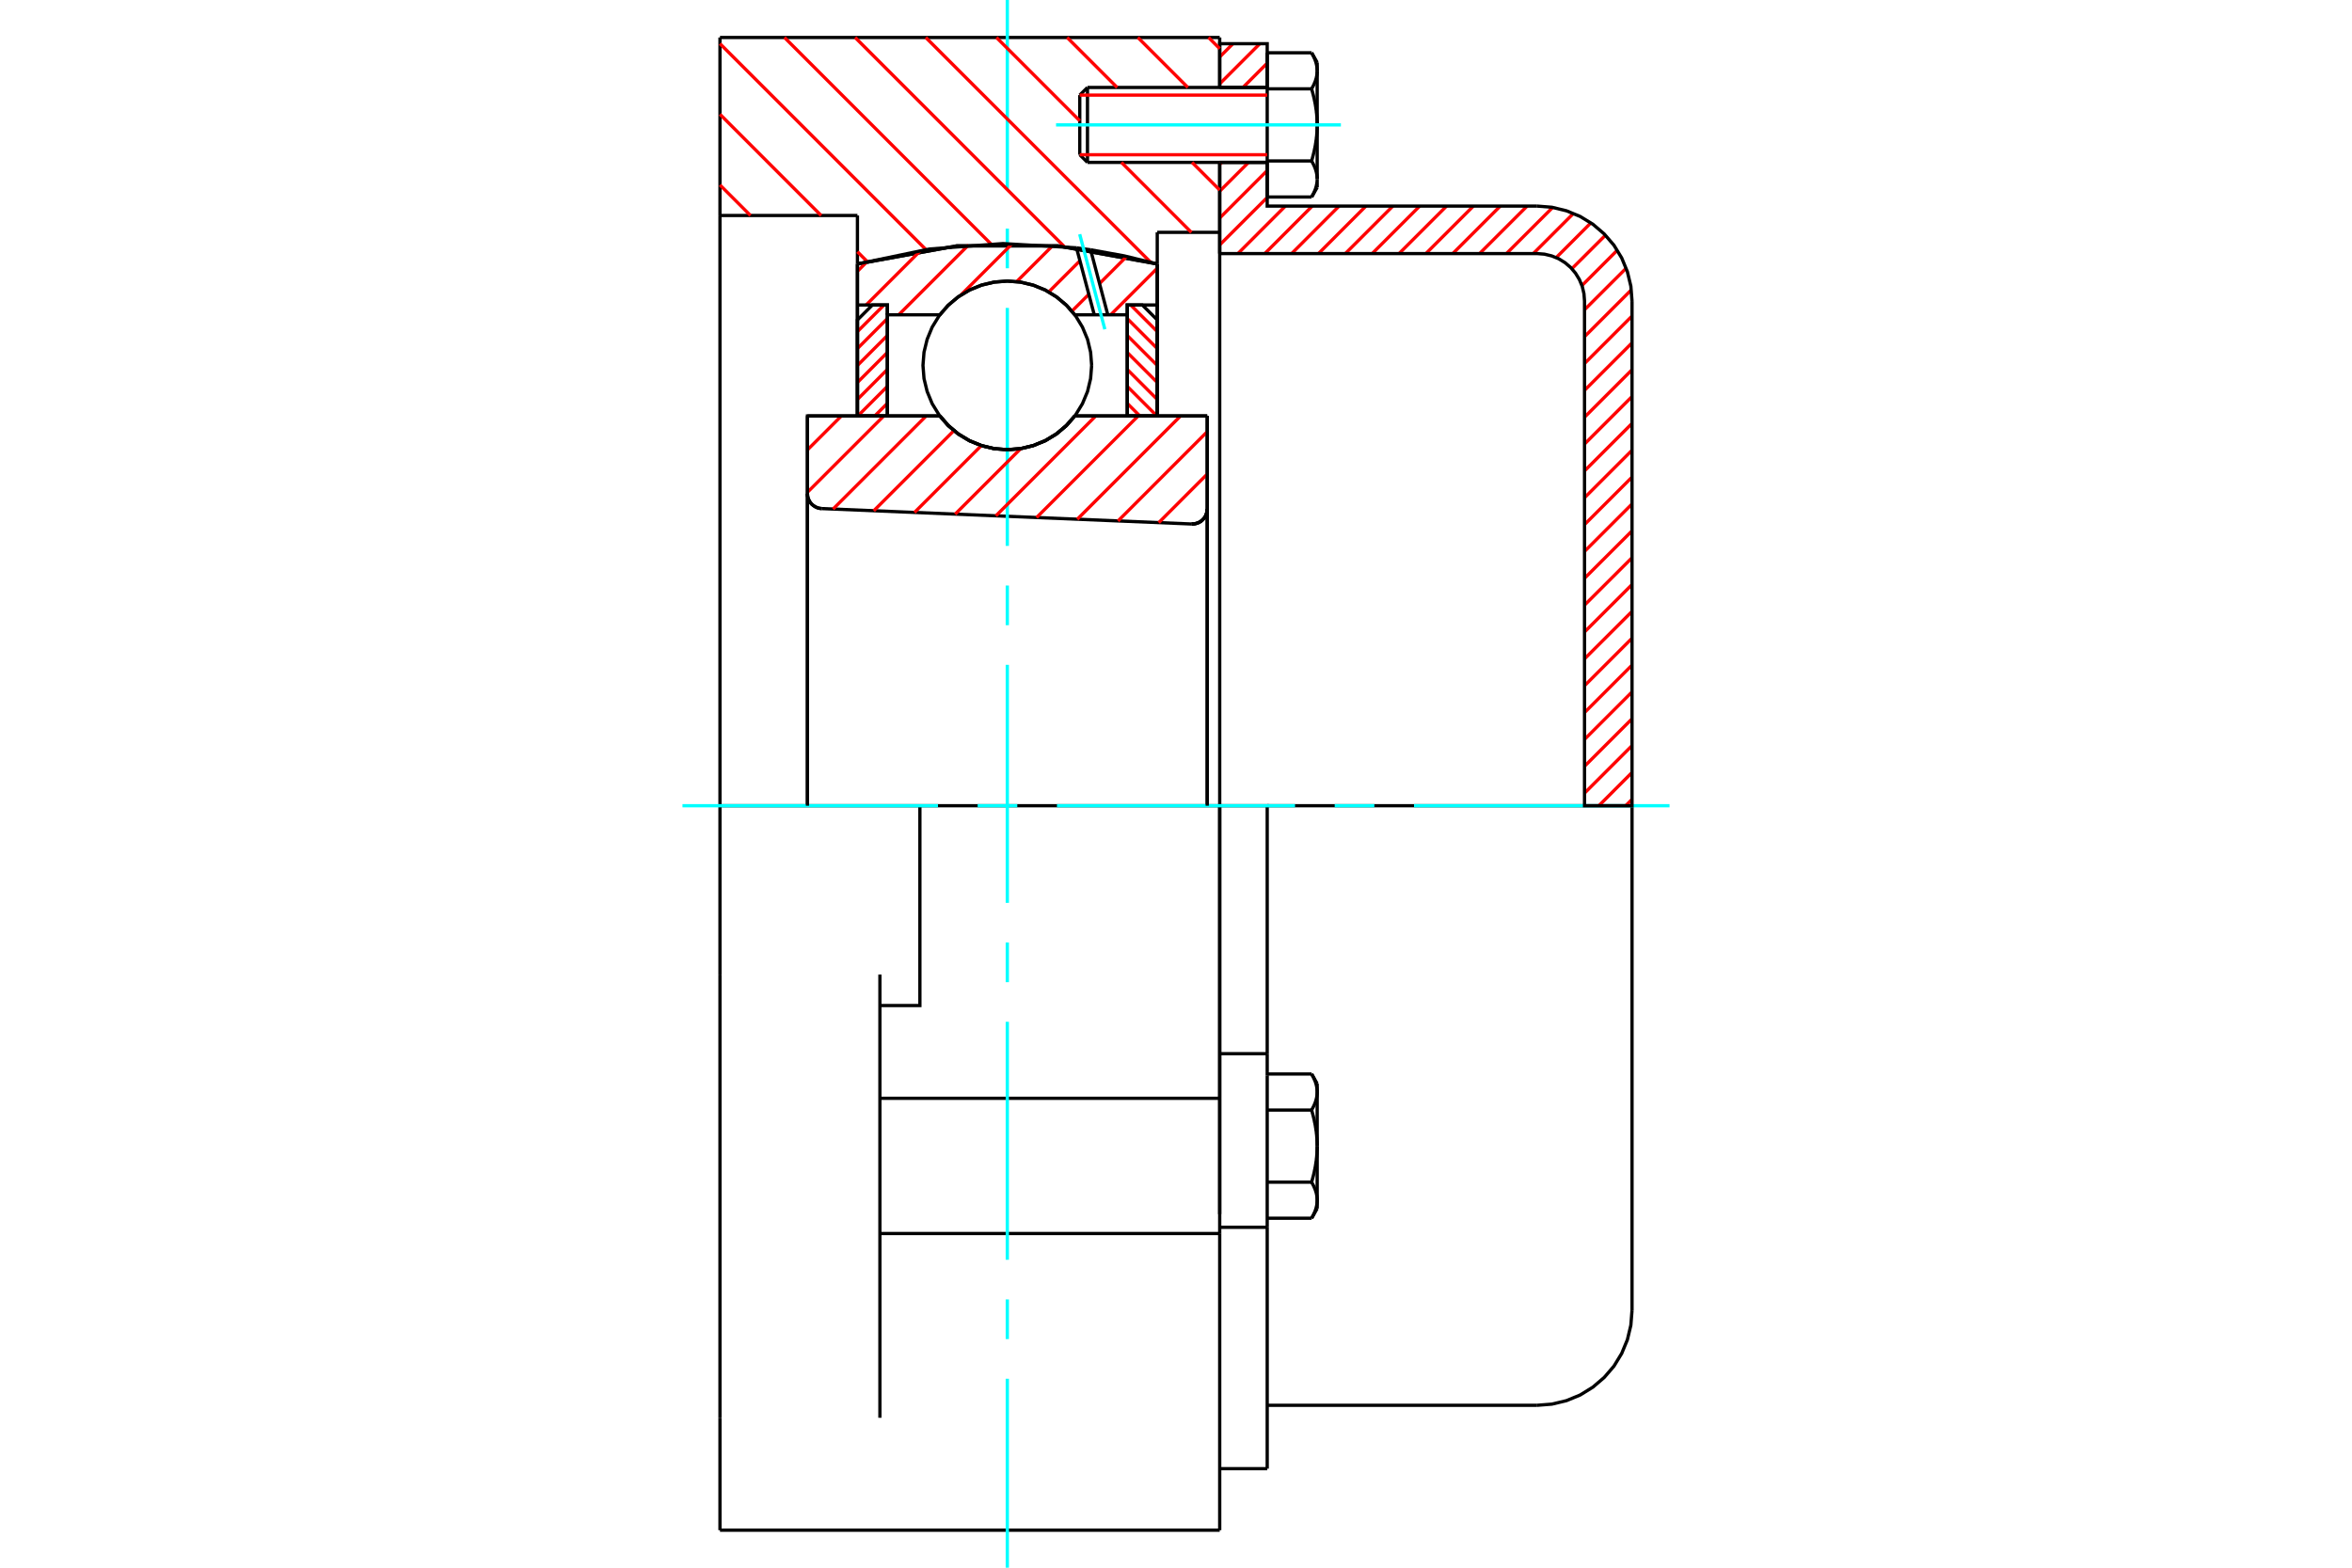 <?xml version="1.0" standalone="no"?>
<!DOCTYPE svg PUBLIC "-//W3C//DTD SVG 1.1//EN"
	"http://www.w3.org/Graphics/SVG/1.1/DTD/svg11.dtd">
<svg xmlns="http://www.w3.org/2000/svg" height="100%" width="100%" viewBox="0 0 36000 24000">
	<rect x="-1800" y="-1200" width="39600" height="26400" style="fill:#FFF"/>
	<g style="fill:none; fill-rule:evenodd" transform="matrix(1 0 0 1 0 0)">
		<g style="fill:none; stroke:#000; stroke-width:50; shape-rendering:geometricPrecision">
			<polyline points="18239,8022 18276,8020 18312,8013 18347,8000 18379,7982 18407,7958 18432,7931 18452,7899 18466,7865 18475,7829 18478,7793"/>
			<line x1="18478" y1="6368" x2="18478" y2="7793"/>
			<line x1="16451" y1="6368" x2="18478" y2="6368"/>
			<polyline points="14386,6368 14517,6518 14670,6646 14841,6748 15026,6823 15220,6869 15418,6884 15617,6869 15811,6823 15996,6748 16166,6646 16319,6518 16451,6368"/>
			<line x1="12359" y1="6368" x2="14386" y2="6368"/>
			<line x1="12359" y1="7557" x2="12359" y2="6368"/>
			<polyline points="12359,7557 12361,7592 12369,7626 12382,7658 12400,7689 12422,7716 12449,7739 12478,7758 12510,7773 12544,7782 12578,7786"/>
			<line x1="18239" y1="8022" x2="12578" y2="7786"/>
			<line x1="18478" y1="7793" x2="18478" y2="12335"/>
			<line x1="12359" y1="7557" x2="12359" y2="12335"/>
			<polyline points="18239,8022 18276,8020 18312,8013 18347,8000 18379,7982 18407,7958 18432,7931 18452,7899 18466,7865 18475,7829 18478,7793"/>
			<line x1="11020" y1="574" x2="18669" y2="574"/>
			<line x1="18669" y1="18884" x2="18669" y2="16814"/>
			<line x1="13468" y1="16814" x2="18669" y2="16814"/>
			<line x1="18669" y1="12335" x2="18669" y2="16814"/>
			<line x1="18669" y1="12335" x2="14080" y2="12335"/>
			<line x1="18669" y1="18882" x2="18669" y2="23426"/>
			<line x1="11020" y1="23426" x2="11020" y2="21705"/>
			<line x1="13468" y1="21705" x2="13468" y2="14920"/>
			<line x1="14080" y1="12335" x2="11020" y2="12335"/>
			<line x1="13124" y1="3299" x2="11020" y2="3299"/>
			<line x1="13124" y1="4041" x2="13124" y2="3299"/>
			<polyline points="17713,4041 16192,3764 14645,3764 13124,4041"/>
			<line x1="17713" y1="3557" x2="17713" y2="4041"/>
			<line x1="18669" y1="3557" x2="17713" y2="3557"/>
			<line x1="18669" y1="2486" x2="18669" y2="3557"/>
			<line x1="18669" y1="574" x2="18669" y2="1339"/>
			<line x1="11020" y1="3299" x2="11020" y2="574"/>
			<line x1="11020" y1="14920" x2="11020" y2="12335"/>
			<polyline points="13468,15394 14080,15394 14080,12335"/>
			<line x1="13124" y1="6368" x2="13124" y2="4041"/>
			<line x1="17713" y1="4041" x2="17713" y2="6368"/>
			<line x1="18669" y1="3557" x2="18669" y2="18588"/>
			<line x1="11020" y1="12335" x2="11020" y2="3299"/>
			<line x1="11020" y1="21705" x2="11020" y2="14920"/>
			<line x1="13468" y1="18884" x2="18669" y2="18884"/>
			<line x1="11020" y1="23426" x2="18669" y2="23426"/>
			<line x1="18669" y1="16131" x2="19396" y2="16131"/>
			<line x1="19396" y1="16402" x2="19396" y2="16131"/>
			<line x1="19396" y1="16469" x2="19396" y2="16402"/>
			<line x1="19396" y1="18789" x2="19396" y2="16469"/>
			<polyline points="19396,16131 19396,12335 18669,12335"/>
			<line x1="19396" y1="22484" x2="19396" y2="18789"/>
			<polyline points="20161,16718 20161,16710 20161,16703 20160,16695 20160,16687 20159,16680 20158,16672 20158,16665 20157,16657 20155,16650 20154,16642 20153,16635 20151,16627 20149,16619 20148,16612 20146,16604 20143,16596 20141,16589 20139,16581 20136,16573 20134,16565 20131,16557 20128,16550 20125,16542 20121,16534 20118,16526 20115,16518 20111,16509 20107,16501 20103,16493 20099,16485 20094,16476 20090,16468 20085,16459 20081,16450 20076,16442"/>
			<line x1="20161" y1="16590" x2="20161" y2="16718"/>
			<polyline points="20161,17546 20161,17531 20161,17515 20160,17500 20160,17485 20159,17470 20158,17455 20158,17440 20157,17425 20155,17410 20154,17395 20153,17379 20151,17364 20149,17349 20148,17334 20146,17318 20143,17303 20141,17288 20139,17272 20136,17257 20134,17241 20131,17225 20128,17209 20125,17194 20121,17178 20118,17162 20115,17145 20111,17129 20107,17113 20103,17096 20099,17079 20094,17063 20090,17046 20085,17029 20081,17011 20076,16994"/>
			<line x1="20161" y1="16718" x2="20161" y2="17546"/>
			<polyline points="20076,16994 20081,16985 20085,16976 20090,16968 20094,16959 20099,16951 20103,16943 20107,16934 20111,16926 20115,16918 20118,16910 20121,16902 20125,16894 20128,16886 20131,16878 20134,16870 20136,16862 20139,16855 20141,16847 20143,16839 20146,16831 20148,16824 20149,16816 20151,16809 20153,16801 20154,16793 20155,16786 20157,16778 20158,16771 20158,16763 20159,16756 20160,16748 20160,16740 20161,16733 20161,16725 20161,16718"/>
			<polyline points="20161,18374 20161,18366 20161,18359 20160,18351 20160,18344 20159,18336 20158,18328 20158,18321 20157,18313 20155,18306 20154,18298 20153,18291 20151,18283 20149,18275 20148,18268 20146,18260 20143,18252 20141,18245 20139,18237 20136,18229 20134,18221 20131,18214 20128,18206 20125,18198 20121,18190 20118,18182 20115,18174 20111,18166 20107,18157 20103,18149 20099,18141 20094,18132 20090,18124 20085,18115 20081,18107 20076,18098"/>
			<line x1="20161" y1="17546" x2="20161" y2="18374"/>
			<polyline points="20076,18098 20081,18080 20085,18063 20090,18046 20094,18029 20099,18012 20103,17996 20107,17979 20111,17963 20115,17946 20118,17930 20121,17914 20125,17898 20128,17882 20131,17866 20134,17851 20136,17835 20139,17819 20141,17804 20143,17789 20146,17773 20148,17758 20149,17743 20151,17727 20153,17712 20154,17697 20155,17682 20157,17667 20158,17652 20158,17637 20159,17622 20160,17606 20160,17591 20161,17576 20161,17561 20161,17546"/>
			<line x1="20161" y1="18374" x2="20161" y2="18502"/>
			<polyline points="20076,18650 20081,18641 20085,18633 20090,18624 20094,18615 20099,18607 20103,18599 20107,18590 20111,18582 20115,18574 20118,18566 20121,18558 20125,18550 20128,18542 20131,18534 20134,18526 20136,18519 20139,18511 20141,18503 20143,18495 20146,18488 20148,18480 20149,18472 20151,18465 20153,18457 20154,18450 20155,18442 20157,18434 20158,18427 20158,18419 20159,18412 20160,18404 20160,18397 20161,18389 20161,18381 20161,18374"/>
			<line x1="19396" y1="18650" x2="20076" y2="18650"/>
			<line x1="19396" y1="18098" x2="20076" y2="18098"/>
			<line x1="19396" y1="16994" x2="20076" y2="16994"/>
			<line x1="19396" y1="16442" x2="20076" y2="16442"/>
			<polyline points="24980,12335 23527,12335 19396,12335"/>
			<line x1="24980" y1="20061" x2="24980" y2="12335"/>
			<line x1="16527" y1="1456" x2="16527" y2="2369"/>
			<line x1="16645" y1="1339" x2="16645" y2="2486"/>
			<polyline points="20161,1084 20161,1077 20161,1069 20160,1062 20160,1054 20159,1046 20158,1039 20158,1031 20157,1024 20155,1016 20154,1009 20153,1001 20151,993 20149,986 20148,978 20146,971 20143,963 20141,955 20139,947 20136,940 20134,932 20131,924 20128,916 20125,908 20121,900 20118,892 20115,884 20111,876 20107,868 20103,859 20099,851 20094,843 20090,834 20085,826 20081,817 20076,808"/>
			<line x1="20161" y1="956" x2="20161" y2="1084"/>
			<polyline points="20076,3016 20081,3008 20085,2999 20090,2991 20094,2982 20099,2974 20103,2965 20107,2957 20111,2949 20115,2941 20118,2933 20121,2925 20125,2917 20128,2909 20131,2901 20134,2893 20136,2885 20139,2877 20141,2870 20143,2862 20146,2854 20148,2846 20149,2839 20151,2831 20153,2824 20154,2816 20155,2808 20157,2801 20158,2793 20158,2786 20159,2778 20160,2771 20160,2763 20161,2756 20161,2748 20161,2740 20161,2869"/>
			<polyline points="20161,1912 20161,1897 20161,1882 20160,1867 20160,1852 20159,1837 20158,1822 20158,1806 20157,1791 20155,1776 20154,1761 20153,1746 20151,1731 20149,1716 20148,1700 20146,1685 20143,1670 20141,1654 20139,1639 20136,1623 20134,1608 20131,1592 20128,1576 20125,1560 20121,1544 20118,1528 20115,1512 20111,1496 20107,1479 20103,1463 20099,1446 20094,1429 20090,1412 20085,1395 20081,1378 20076,1360"/>
			<line x1="20161" y1="1084" x2="20161" y2="1912"/>
			<polyline points="20076,1360 20081,1352 20085,1343 20090,1334 20094,1326 20099,1317 20103,1309 20107,1301 20111,1293 20115,1284 20118,1276 20121,1268 20125,1260 20128,1252 20131,1245 20134,1237 20136,1229 20139,1221 20141,1213 20143,1206 20146,1198 20148,1190 20149,1183 20151,1175 20153,1167 20154,1160 20155,1152 20157,1145 20158,1137 20158,1130 20159,1122 20160,1115 20160,1107 20161,1099 20161,1092 20161,1084"/>
			<polyline points="20161,2740 20161,2733 20161,2725 20160,2718 20160,2710 20159,2703 20158,2695 20158,2687 20157,2680 20155,2672 20154,2665 20153,2657 20151,2650 20149,2642 20148,2634 20146,2627 20143,2619 20141,2611 20139,2604 20136,2596 20134,2588 20131,2580 20128,2572 20125,2564 20121,2556 20118,2548 20115,2540 20111,2532 20107,2524 20103,2516 20099,2507 20094,2499 20090,2490 20085,2482 20081,2473 20076,2464"/>
			<line x1="20161" y1="1912" x2="20161" y2="2740"/>
			<polyline points="20076,2464 20081,2447 20085,2430 20090,2413 20094,2396 20099,2379 20103,2362 20107,2345 20111,2329 20115,2313 20118,2297 20121,2281 20125,2265 20128,2249 20131,2233 20134,2217 20136,2202 20139,2186 20141,2171 20143,2155 20146,2140 20148,2124 20149,2109 20151,2094 20153,2079 20154,2064 20155,2048 20157,2033 20158,2018 20158,2003 20159,1988 20160,1973 20160,1958 20161,1943 20161,1928 20161,1912"/>
			<line x1="19396" y1="1360" x2="20076" y2="1360"/>
			<polyline points="19396,1360 19396,2464 20076,2464"/>
			<line x1="19396" y1="808" x2="20076" y2="808"/>
			<line x1="19396" y1="808" x2="19396" y2="1360"/>
			<line x1="19396" y1="3016" x2="20076" y2="3016"/>
			<line x1="19396" y1="2464" x2="19396" y2="3016"/>
			<line x1="18669" y1="18789" x2="19396" y2="18789"/>
			<line x1="18669" y1="22484" x2="19396" y2="22484"/>
			<line x1="20161" y1="16590" x2="20076" y2="16442"/>
			<line x1="20076" y1="18650" x2="20161" y2="18502"/>
			<polyline points="23527,21514 23754,21496 23976,21443 24187,21356 24381,21236 24554,21088 24703,20915 24822,20720 24909,20510 24962,20288 24980,20061"/>
			<line x1="19396" y1="21514" x2="23527" y2="21514"/>
			<line x1="16645" y1="1339" x2="16527" y2="1456"/>
			<line x1="16527" y1="2369" x2="16645" y2="2486"/>
			<line x1="19396" y1="1339" x2="16645" y2="1339"/>
			<line x1="16645" y1="2486" x2="19396" y2="2486"/>
			<line x1="20161" y1="956" x2="20076" y2="808"/>
			<line x1="20076" y1="3016" x2="20161" y2="2869"/>
		</g>
		<g style="fill:none; stroke:#0FF; stroke-width:50; shape-rendering:geometricPrecision">
			<line x1="15418" y1="24000" x2="15418" y2="21108"/>
			<line x1="15418" y1="20500" x2="15418" y2="19893"/>
			<line x1="15418" y1="19286" x2="15418" y2="15643"/>
			<line x1="15418" y1="15036" x2="15418" y2="14429"/>
			<line x1="15418" y1="13822" x2="15418" y2="10178"/>
			<line x1="15418" y1="9571" x2="15418" y2="8964"/>
			<line x1="15418" y1="8357" x2="15418" y2="4714"/>
			<line x1="15418" y1="4107" x2="15418" y2="3500"/>
			<line x1="15418" y1="2892" x2="15418" y2="0"/>
			<line x1="10446" y1="12335" x2="14357" y2="12335"/>
			<line x1="14964" y1="12335" x2="15571" y2="12335"/>
			<line x1="16178" y1="12335" x2="19822" y2="12335"/>
			<line x1="20429" y1="12335" x2="21036" y2="12335"/>
			<line x1="21643" y1="12335" x2="25554" y2="12335"/>
			<line x1="16164" y1="1912" x2="20524" y2="1912"/>
		</g>
		<g style="fill:none; stroke:#F00; stroke-width:50; shape-rendering:geometricPrecision">
			<line x1="24980" y1="12237" x2="24883" y2="12335"/>
			<line x1="24980" y1="11826" x2="24472" y2="12335"/>
			<line x1="24980" y1="11415" x2="24253" y2="12142"/>
			<line x1="24980" y1="11004" x2="24253" y2="11731"/>
			<line x1="24980" y1="10593" x2="24253" y2="11320"/>
			<line x1="24980" y1="10182" x2="24253" y2="10909"/>
			<line x1="24980" y1="9771" x2="24253" y2="10498"/>
			<line x1="24980" y1="9360" x2="24253" y2="10086"/>
			<line x1="24980" y1="8949" x2="24253" y2="9675"/>
			<line x1="24980" y1="8538" x2="24253" y2="9264"/>
			<line x1="24980" y1="8127" x2="24253" y2="8853"/>
			<line x1="24980" y1="7715" x2="24253" y2="8442"/>
			<line x1="24980" y1="7304" x2="24253" y2="8031"/>
			<line x1="24980" y1="6893" x2="24253" y2="7620"/>
			<line x1="24980" y1="6482" x2="24253" y2="7209"/>
			<line x1="24980" y1="6071" x2="24253" y2="6798"/>
			<line x1="24980" y1="5660" x2="24253" y2="6387"/>
			<line x1="24980" y1="5249" x2="24253" y2="5976"/>
			<line x1="24980" y1="4838" x2="24253" y2="5565"/>
			<line x1="24970" y1="4437" x2="24253" y2="5154"/>
			<line x1="24890" y1="4106" x2="24253" y2="4742"/>
			<line x1="24754" y1="3831" x2="24213" y2="4372"/>
			<line x1="24573" y1="3601" x2="24059" y2="4114"/>
			<line x1="24350" y1="3412" x2="23819" y2="3944"/>
			<line x1="24084" y1="3267" x2="23469" y2="3882"/>
			<line x1="23765" y1="3176" x2="23058" y2="3882"/>
			<line x1="23374" y1="3155" x2="22647" y2="3882"/>
			<line x1="22963" y1="3155" x2="22236" y2="3882"/>
			<line x1="22552" y1="3155" x2="21825" y2="3882"/>
			<line x1="22141" y1="3155" x2="21414" y2="3882"/>
			<line x1="21730" y1="3155" x2="21003" y2="3882"/>
			<line x1="21319" y1="3155" x2="20592" y2="3882"/>
			<line x1="20907" y1="3155" x2="20181" y2="3882"/>
			<line x1="20496" y1="3155" x2="19770" y2="3882"/>
			<line x1="20085" y1="3155" x2="19359" y2="3882"/>
			<line x1="19674" y1="3155" x2="18948" y2="3882"/>
			<line x1="19396" y1="3023" x2="18669" y2="3749"/>
			<line x1="19396" y1="2611" x2="18669" y2="3338"/>
			<line x1="19110" y1="2486" x2="18669" y2="2927"/>
			<line x1="18699" y1="2486" x2="18669" y2="2516"/>
			<line x1="19396" y1="967" x2="19025" y2="1339"/>
			<line x1="19283" y1="669" x2="18669" y2="1283"/>
			<line x1="18872" y1="669" x2="18669" y2="872"/>
		</g>
		<g style="fill:none; stroke:#000; stroke-width:50; shape-rendering:geometricPrecision">
			<line x1="18669" y1="3882" x2="18669" y2="2486"/>
			<line x1="18669" y1="1339" x2="19396" y2="1339"/>
			<line x1="19396" y1="2486" x2="18669" y2="2486"/>
			<polyline points="18669,1339 18669,669 19396,669 19396,1339"/>
			<polyline points="19396,2486 19396,3155 23527,3155"/>
			<polyline points="24980,4609 24962,4381 24909,4160 24822,3949 24703,3754 24554,3581 24381,3433 24187,3314 23976,3227 23754,3173 23527,3155"/>
			<polyline points="24980,4609 24980,12335 24253,12335 24253,4609 24244,4495 24218,4384 24174,4279 24115,4182 24041,4095 23954,4021 23857,3961 23751,3918 23640,3891 23527,3882 18669,3882"/>
		</g>
		<g style="fill:none; stroke:#F00; stroke-width:50; shape-rendering:geometricPrecision">
			<line x1="18498" y1="574" x2="18669" y2="745"/>
			<line x1="17416" y1="574" x2="18181" y2="1339"/>
			<line x1="16334" y1="574" x2="17099" y2="1339"/>
			<line x1="18246" y1="2486" x2="18669" y2="2909"/>
			<line x1="15252" y1="574" x2="16527" y2="1849"/>
			<line x1="17165" y1="2486" x2="18235" y2="3557"/>
			<line x1="14170" y1="574" x2="17613" y2="4016"/>
			<line x1="13089" y1="574" x2="16292" y2="3777"/>
			<line x1="12007" y1="574" x2="15169" y2="3736"/>
			<line x1="11020" y1="669" x2="14175" y2="3824"/>
			<line x1="11020" y1="1750" x2="12568" y2="3299"/>
			<line x1="13124" y1="3854" x2="13272" y2="4003"/>
			<line x1="11020" y1="2832" x2="11487" y2="3299"/>
		</g>
		<g style="fill:none; stroke:#000; stroke-width:50; shape-rendering:geometricPrecision">
			<polyline points="17713,4041 16192,3764 14645,3764 13124,4041"/>
		</g>
		<g style="fill:none; stroke:#F00; stroke-width:50; shape-rendering:geometricPrecision">
			<line x1="13531" y1="4669" x2="13124" y2="5076"/>
			<line x1="13582" y1="4877" x2="13124" y2="5336"/>
			<line x1="13582" y1="5136" x2="13124" y2="5595"/>
			<line x1="13582" y1="5396" x2="13124" y2="5855"/>
			<line x1="13582" y1="5656" x2="13124" y2="6115"/>
			<line x1="13582" y1="5915" x2="13130" y2="6368"/>
			<line x1="13582" y1="6175" x2="13389" y2="6368"/>
		</g>
		<g style="fill:none; stroke:#000; stroke-width:50; shape-rendering:geometricPrecision">
			<polyline points="13582,6368 13582,4669 13353,4669 13124,4898 13124,6368 13582,6368"/>
		</g>
		<g style="fill:none; stroke:#F00; stroke-width:50; shape-rendering:geometricPrecision">
			<line x1="17306" y1="4669" x2="17713" y2="5076"/>
			<line x1="17254" y1="4877" x2="17713" y2="5336"/>
			<line x1="17254" y1="5136" x2="17713" y2="5595"/>
			<line x1="17254" y1="5396" x2="17713" y2="5855"/>
			<line x1="17254" y1="5656" x2="17713" y2="6115"/>
			<line x1="17254" y1="5915" x2="17707" y2="6368"/>
			<line x1="17254" y1="6175" x2="17447" y2="6368"/>
		</g>
		<g style="fill:none; stroke:#000; stroke-width:50; shape-rendering:geometricPrecision">
			<polyline points="17254,6368 17254,4669 17484,4669 17713,4898 17713,6368 17254,6368"/>
			<polyline points="16709,5594 16693,5392 16646,5195 16568,5008 16463,4835 16331,4681 16177,4549 16004,4443 15817,4366 15620,4319 15418,4303 15216,4319 15019,4366 14832,4443 14660,4549 14506,4681 14374,4835 14268,5008 14191,5195 14143,5392 14127,5594 14143,5796 14191,5993 14268,6180 14374,6352 14506,6506 14660,6638 14832,6744 15019,6821 15216,6869 15418,6884 15620,6869 15817,6821 16004,6744 16177,6638 16331,6506 16463,6352 16568,6180 16646,5993 16693,5796 16709,5594"/>
		</g>
		<g style="fill:none; stroke:#F00; stroke-width:50; shape-rendering:geometricPrecision">
			<line x1="17713" y1="4107" x2="17001" y2="4819"/>
			<line x1="17244" y1="3927" x2="16830" y2="4341"/>
			<line x1="16666" y1="4505" x2="16407" y2="4764"/>
			<line x1="16697" y1="3825" x2="16694" y2="3828"/>
			<line x1="16530" y1="3992" x2="16052" y2="4470"/>
			<line x1="16112" y1="3761" x2="15562" y2="4311"/>
			<line x1="15492" y1="3732" x2="14708" y2="4516"/>
			<line x1="14824" y1="3751" x2="13756" y2="4819"/>
			<line x1="14089" y1="3837" x2="13257" y2="4669"/>
			<line x1="13276" y1="4001" x2="13124" y2="4153"/>
		</g>
		<g style="fill:none; stroke:#000; stroke-width:50; shape-rendering:geometricPrecision">
			<polyline points="13124,6368 13124,4669 13124,4041"/>
			<polyline points="16477,3794 15352,3729 14227,3812 13124,4041"/>
			<polyline points="16693,3824 16585,3809 16477,3794"/>
			<polyline points="17713,4041 17206,3917 16693,3824"/>
			<polyline points="17713,4041 17713,4669 17254,4669 17254,4819 17254,6368"/>
			<polyline points="17254,4819 16956,4819 16749,4819 16451,4819 16319,4669 16166,4542 15996,4439 15811,4364 15617,4318 15418,4303 15220,4318 15026,4364 14841,4439 14670,4542 14517,4669 14386,4819 13582,4819 13582,6368"/>
			<polyline points="13582,4819 13582,4669 13124,4669"/>
			<line x1="17713" y1="4669" x2="17713" y2="6368"/>
		</g>
		<g style="fill:none; stroke:#0FF; stroke-width:50; shape-rendering:geometricPrecision">
			<line x1="16911" y1="5041" x2="16526" y2="3586"/>
		</g>
		<g style="fill:none; stroke:#000; stroke-width:50; shape-rendering:geometricPrecision">
			<line x1="16749" y1="4819" x2="16477" y2="3794"/>
			<line x1="16956" y1="4819" x2="16693" y2="3824"/>
		</g>
		<g style="fill:none; stroke:#F00; stroke-width:50; shape-rendering:geometricPrecision">
			<line x1="18478" y1="7258" x2="17736" y2="8001"/>
			<line x1="18478" y1="6609" x2="17113" y2="7975"/>
			<line x1="18070" y1="6368" x2="16489" y2="7949"/>
			<line x1="17421" y1="6368" x2="15866" y2="7923"/>
			<line x1="16772" y1="6368" x2="15243" y2="7897"/>
			<line x1="15624" y1="6867" x2="14620" y2="7871"/>
			<line x1="15021" y1="6821" x2="13997" y2="7845"/>
			<line x1="14601" y1="6592" x2="13374" y2="7819"/>
			<line x1="14176" y1="6368" x2="12751" y2="7793"/>
			<line x1="13527" y1="6368" x2="12359" y2="7536"/>
			<line x1="12878" y1="6368" x2="12359" y2="6887"/>
		</g>
		<g style="fill:none; stroke:#000; stroke-width:50; shape-rendering:geometricPrecision">
			<polyline points="12359,7557 12361,7592 12369,7626 12382,7658 12400,7689 12422,7716 12449,7739 12478,7758 12510,7773 12544,7782 12578,7786"/>
			<polyline points="18239,8022 18276,8020 18312,8013 18347,8000 18379,7982 18407,7958 18432,7931 18452,7899 18466,7865 18475,7829 18478,7793"/>
			<polyline points="18478,6368 18019,6368 16451,6368"/>
			<polyline points="14386,6368 14517,6518 14670,6646 14841,6748 15026,6823 15220,6869 15418,6884 15617,6869 15811,6823 15996,6748 16166,6646 16319,6518 16451,6368"/>
			<polyline points="14386,6368 12818,6368 12359,6368 12359,12335"/>
			<line x1="18478" y1="12335" x2="18478" y2="6368"/>
		</g>
		<g style="fill:none; stroke:#F00; stroke-width:50; shape-rendering:geometricPrecision">
			<line x1="19396" y1="1456" x2="16527" y2="1456"/>
			<line x1="16527" y1="2369" x2="19396" y2="2369"/>
		</g>
	</g>
</svg>
